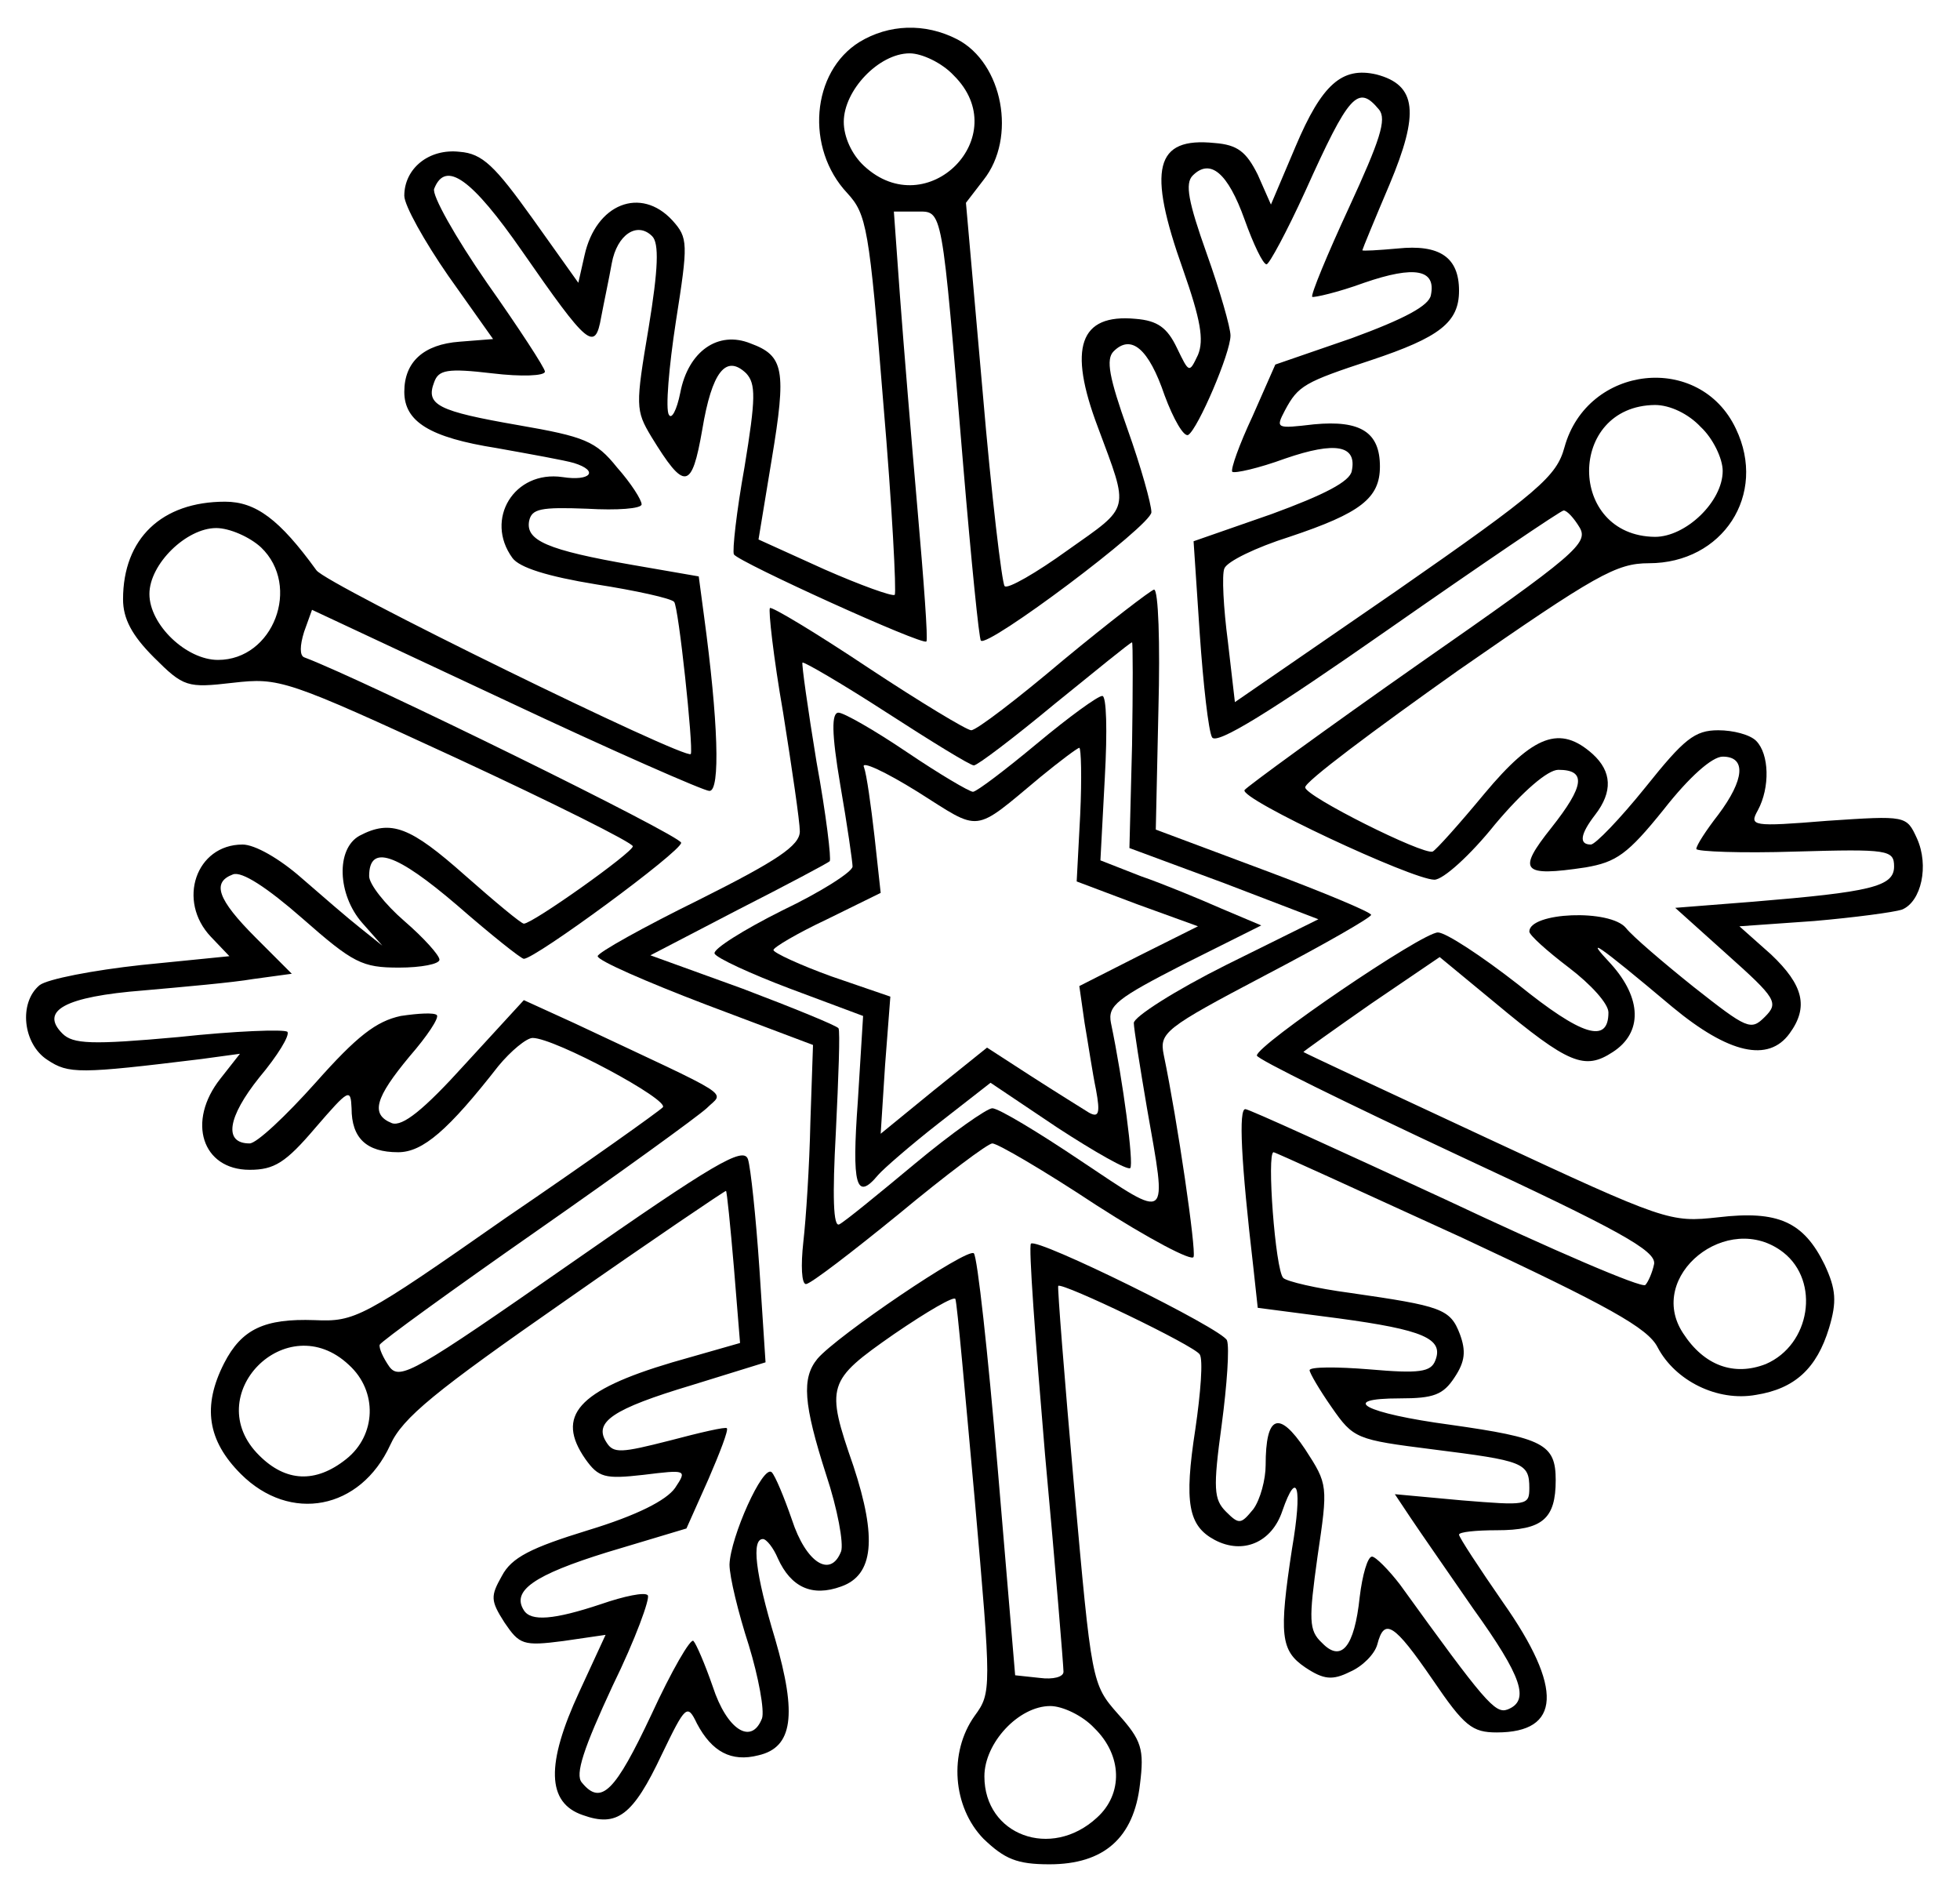 <?xml version="1.0" encoding="UTF-8" standalone="yes"?>
<svg version="1.0" xmlns="http://www.w3.org/2000/svg" width="58.81mm" height="57mm" viewBox="0 0 223 216" preserveAspectRatio="xMidYMid meet">
  <g transform="translate(0,216) scale(0.1,-0.1)" fill="#000000" stroke="none">
    <path d="M978 2113 c-55 -34 -62 -121 -14 -172 22 -24 25 -39 41 -239 10 -117
15 -215 13 -218 -3 -2 -39 11 -80 29 l-75 34 15 91 c17 102 14 118 -24 132
-37 15 -71 -9 -80 -56 -4 -20 -10 -31 -13 -25 -4 6 0 54 8 106 14 89 14 95 -4
115 -36 39 -87 19 -100 -40 l-7 -31 -52 73 c-43 60 -57 74 -83 76 -35 4 -63
-19 -63 -50 0 -11 23 -52 50 -91 l51 -72 -38 -3 c-41 -3 -63 -23 -63 -57 0
-34 29 -52 105 -64 39 -7 78 -14 88 -17 29 -9 19 -21 -13 -16 -55 8 -89 -48
-57 -92 8 -11 40 -21 95 -30 45 -7 86 -16 89 -20 5 -5 22 -165 19 -173 -4 -8
-415 193 -426 209 -42 58 -69 78 -104 78 -72 0 -116 -42 -116 -111 0 -22 10
-41 35 -66 34 -34 38 -35 90 -29 53 6 60 4 255 -86 110 -51 200 -96 200 -100
0 -7 -114 -88 -124 -88 -3 0 -33 25 -67 55 -62 55 -84 64 -120 45 -27 -15 -25
-67 3 -99 l23 -26 -25 20 c-14 11 -44 37 -67 57 -25 22 -53 38 -67 38 -53 0
-75 -64 -36 -105 l21 -22 -100 -10 c-55 -6 -107 -16 -116 -23 -24 -20 -19 -67
9 -85 24 -16 36 -16 175 1 l44 6 -22 -28 c-39 -49 -21 -104 33 -104 28 0 41 8
75 48 38 44 40 45 41 22 0 -34 17 -50 53 -50 28 0 57 25 114 98 14 17 32 32
39 32 25 0 157 -71 148 -79 -5 -5 -85 -62 -179 -126 -163 -114 -171 -118 -217
-116 -57 2 -83 -10 -103 -49 -25 -49 -19 -88 19 -126 56 -56 136 -41 170 33
14 31 51 61 199 164 100 70 183 126 183 125 1 0 5 -40 9 -87 l7 -86 -77 -22
c-108 -32 -133 -61 -99 -110 15 -21 22 -23 66 -18 49 6 50 6 36 -15 -10 -14
-43 -31 -99 -48 -65 -20 -87 -31 -98 -52 -13 -23 -13 -28 3 -53 17 -25 21 -27
67 -21 l48 7 -30 -65 c-38 -82 -37 -126 4 -140 39 -14 57 -1 90 69 27 56 29
58 40 35 17 -32 39 -44 70 -36 39 9 44 46 19 132 -23 76 -27 114 -14 114 4 0
12 -10 17 -22 15 -33 39 -44 72 -32 37 13 41 55 14 137 -32 92 -30 97 46 150
38 26 69 44 70 40 2 -5 11 -107 22 -228 19 -216 19 -220 0 -246 -30 -42 -25
-104 10 -140 24 -23 38 -29 75 -29 62 0 96 30 103 91 5 40 2 50 -25 80 -30 34
-30 36 -50 259 -11 124 -19 226 -18 228 5 4 155 -68 161 -78 4 -6 1 -44 -5
-85 -13 -84 -8 -110 22 -126 32 -17 65 -3 77 33 17 49 23 27 11 -43 -15 -98
-13 -116 15 -135 21 -14 31 -15 51 -5 14 6 28 20 31 31 8 31 19 24 63 -40 36
-53 45 -60 73 -60 73 0 76 50 7 148 -27 39 -50 74 -50 77 0 3 19 5 43 5 52 0
67 13 67 57 0 41 -14 48 -120 63 -97 13 -129 30 -57 30 38 0 49 4 62 24 12 18
13 30 6 49 -11 29 -21 32 -125 47 -38 5 -72 13 -76 17 -9 9 -19 143 -11 143 2
0 98 -44 214 -97 167 -78 212 -103 223 -125 20 -38 68 -62 112 -54 44 7 69 30
83 76 9 30 8 44 -5 72 -24 49 -53 62 -121 54 -55 -6 -59 -5 -263 90 -114 53
-208 97 -209 98 -1 0 34 25 77 55 l78 53 63 -52 c84 -70 102 -77 134 -56 34
22 33 61 -2 100 -31 33 -18 25 70 -49 64 -53 109 -63 133 -30 22 30 16 55 -21
90 l-36 32 85 6 c46 4 91 10 100 13 22 9 31 50 17 81 -12 26 -12 26 -102 20
-86 -7 -89 -6 -79 12 14 26 13 64 -2 79 -7 7 -26 12 -43 12 -27 0 -39 -10 -83
-65 -29 -36 -57 -65 -62 -65 -14 0 -12 12 5 34 20 26 19 49 -3 69 -37 33 -67
22 -123 -45 -29 -35 -55 -64 -59 -66 -11 -4 -145 63 -145 73 -1 6 78 65 174
133 157 109 180 122 217 122 84 0 135 78 99 153 -41 87 -169 73 -195 -21 -9
-33 -28 -50 -192 -164 l-183 -126 -8 69 c-5 38 -7 76 -4 83 3 8 36 24 74 36
81 27 103 44 103 80 0 39 -22 53 -75 48 -43 -5 -44 -5 -33 16 15 28 22 32 98
57 78 26 100 43 100 79 0 38 -22 53 -70 48 -22 -2 -40 -3 -40 -2 0 1 14 35 31
75 34 81 31 113 -15 125 -39 9 -62 -11 -92 -82 l-28 -66 -15 34 c-13 26 -23
34 -49 36 -68 7 -77 -29 -36 -144 20 -57 24 -80 17 -97 -10 -21 -10 -21 -24 8
-11 23 -22 31 -47 33 -64 6 -77 -33 -43 -123 36 -97 38 -89 -34 -140 -36 -26
-69 -45 -72 -41 -3 3 -15 103 -25 221 l-19 215 20 26 c38 48 22 133 -30 160
-37 19 -78 17 -111 -3z m107 -38 c70 -69 -30 -170 -102 -103 -14 13 -23 33
-23 50 0 36 40 78 75 78 14 0 37 -11 50 -25z m484 -39 c9 -11 1 -35 -34 -111
-25 -54 -44 -100 -42 -102 2 -1 29 5 59 16 58 20 82 15 76 -14 -2 -12 -30 -27
-90 -49 l-87 -30 -26 -59 c-15 -32 -25 -60 -23 -63 3 -2 30 4 60 15 58 20 82
15 76 -14 -2 -12 -31 -27 -91 -49 l-89 -31 7 -105 c4 -58 10 -111 14 -118 5
-9 65 28 201 123 106 74 196 135 199 135 4 0 12 -9 18 -19 11 -18 -4 -31 -182
-155 -107 -75 -196 -140 -199 -144 -6 -10 191 -102 216 -102 10 0 41 28 69 63
32 38 60 62 72 62 32 0 30 -18 -8 -66 -39 -49 -34 -56 39 -45 35 6 48 15 89
66 29 37 55 60 67 60 27 0 25 -26 -5 -66 -14 -18 -25 -35 -25 -39 0 -3 51 -5
113 -3 105 3 112 2 112 -17 0 -23 -27 -29 -160 -40 l-89 -7 59 -53 c56 -50 59
-55 43 -71 -16 -16 -20 -14 -81 34 -35 28 -70 58 -77 67 -18 22 -110 18 -110
-4 0 -4 20 -22 45 -41 25 -19 45 -41 45 -51 0 -36 -30 -27 -103 32 -41 32 -82
59 -91 59 -18 0 -206 -128 -206 -140 0 -4 102 -54 228 -113 185 -86 226 -109
224 -124 -2 -10 -7 -21 -10 -24 -4 -4 -106 40 -227 97 -121 56 -224 103 -228
103 -8 1 -5 -60 9 -180 l5 -46 92 -12 c96 -13 120 -23 110 -48 -5 -13 -18 -15
-75 -10 -37 3 -68 3 -68 -1 0 -3 11 -22 25 -42 25 -36 28 -37 115 -48 103 -13
110 -15 110 -44 0 -20 -3 -20 -77 -14 l-76 7 18 -27 c10 -15 42 -61 71 -103
56 -78 65 -105 39 -115 -14 -5 -26 9 -122 142 -13 17 -28 32 -32 32 -5 0 -11
-21 -14 -46 -6 -57 -21 -75 -43 -52 -15 14 -15 26 -5 98 12 81 12 82 -14 122
-30 45 -45 39 -45 -18 0 -16 -6 -39 -14 -50 -14 -17 -16 -18 -31 -3 -14 14
-15 26 -5 99 6 45 9 88 6 96 -5 13 -216 117 -223 110 -3 -2 5 -110 16 -240 12
-130 21 -241 21 -247 0 -6 -12 -9 -27 -7 l-28 3 -20 237 c-11 130 -23 239 -27
243 -7 7 -156 -94 -178 -120 -18 -22 -16 -51 10 -132 13 -39 20 -78 17 -87
-12 -31 -40 -13 -56 36 -9 26 -19 50 -23 54 -10 9 -47 -74 -48 -105 0 -14 10
-55 22 -92 11 -36 18 -74 15 -83 -12 -31 -40 -13 -56 36 -9 26 -19 49 -22 52
-3 4 -25 -34 -48 -84 -41 -87 -57 -104 -79 -77 -8 9 2 39 35 110 26 53 43 100
40 103 -3 4 -27 -1 -53 -10 -54 -18 -80 -20 -88 -7 -14 22 11 40 95 66 l90 27
25 56 c13 30 23 56 21 58 -1 2 -31 -5 -65 -14 -55 -14 -64 -15 -72 -2 -15 23
7 38 97 65 l84 26 -7 107 c-4 59 -10 115 -13 124 -5 15 -39 -5 -201 -118 -178
-124 -195 -134 -207 -118 -7 10 -12 21 -11 25 2 4 82 62 178 129 96 67 183
130 194 140 20 20 36 9 -151 97 l-57 26 -67 -73 c-47 -52 -71 -71 -83 -67 -25
10 -19 29 20 76 20 23 34 44 31 47 -3 3 -21 2 -41 -1 -28 -6 -50 -23 -97 -76
-34 -38 -67 -69 -75 -69 -30 0 -25 30 11 75 21 25 35 48 32 52 -4 3 -59 1
-124 -6 -99 -9 -120 -8 -132 4 -26 26 3 42 92 49 45 4 102 9 125 13 l44 6 -41
41 c-44 44 -50 63 -26 72 10 4 39 -15 79 -50 58 -51 68 -56 110 -56 25 0 46 4
46 9 0 5 -18 25 -40 44 -22 19 -40 42 -40 51 0 37 31 26 100 -33 39 -34 73
-61 76 -61 13 0 179 122 179 132 0 8 -360 185 -429 211 -5 2 -5 13 0 29 l9 25
220 -103 c121 -57 226 -103 232 -103 13 -1 10 81 -6 199 l-6 45 -75 13 c-98
17 -122 28 -118 50 3 14 13 16 66 14 34 -2 62 0 62 5 0 5 -12 24 -28 42 -24
30 -37 35 -112 48 -92 16 -106 23 -96 49 5 14 15 16 66 10 33 -4 60 -3 60 2 0
4 -30 50 -66 101 -36 52 -63 100 -60 107 13 33 43 11 100 -71 75 -108 83 -115
90 -75 3 16 9 44 12 61 6 33 29 48 46 31 8 -8 7 -37 -4 -104 -15 -89 -15 -94
3 -124 38 -62 46 -61 58 8 11 66 27 86 50 64 11 -12 11 -28 -2 -107 -9 -50
-14 -95 -12 -99 6 -9 215 -104 219 -99 2 2 -3 69 -10 149 -7 80 -16 189 -20
243 l-7 97 26 0 c30 0 28 9 53 -290 9 -107 18 -197 20 -198 7 -9 194 131 194
146 0 9 -12 52 -27 94 -21 59 -25 80 -16 89 20 20 40 3 58 -50 10 -27 22 -48
27 -45 11 7 48 93 48 113 0 9 -12 51 -27 93 -21 59 -25 80 -16 89 20 20 40 3
59 -50 10 -28 21 -51 25 -51 3 0 23 37 44 83 50 111 60 122 84 93z m366 -361
c14 -13 25 -36 25 -50 0 -35 -42 -75 -77 -75 -100 1 -100 149 0 150 17 0 38
-10 52 -25z m-1638 -137 c46 -44 14 -128 -49 -128 -36 0 -78 40 -78 75 0 34
42 75 76 75 15 0 38 -10 51 -22z m1732 -802 c42 -33 31 -105 -20 -127 -36 -14
-70 -2 -94 35 -43 65 51 141 114 92z m-1632 -128 c33 -30 31 -80 -3 -107 -35
-28 -69 -26 -99 4 -69 68 31 170 102 103z m848 -413 c32 -31 33 -75 3 -102
-52 -48 -128 -20 -128 47 0 38 39 80 75 80 14 0 37 -11 50 -25z"/>
    <path d="M1210 1410 c-52 -44 -99 -80 -105 -80 -5 0 -58 32 -117 71 -60 40
-110 70 -112 68 -2 -2 4 -56 15 -119 10 -63 19 -124 19 -135 0 -16 -25 -33
-115 -78 -63 -31 -115 -60 -115 -64 0 -5 55 -29 123 -55 l122 -46 -3 -88 c-1
-49 -5 -110 -8 -136 -3 -27 -2 -48 3 -48 5 0 52 36 106 80 53 44 101 80 106
80 6 0 59 -31 118 -70 59 -38 110 -65 111 -59 3 8 -18 153 -34 230 -5 25 1 30
115 90 67 35 121 66 121 69 0 3 -55 26 -122 51 l-123 46 3 137 c2 75 0 136 -5
136 -4 -1 -51 -37 -103 -80z m78 -97 l-3 -117 108 -40 107 -41 -105 -52 c-58
-29 -105 -59 -105 -66 0 -6 7 -50 15 -97 23 -131 27 -128 -75 -60 -49 33 -94
60 -101 60 -6 0 -46 -28 -88 -63 -42 -35 -80 -66 -86 -69 -7 -4 -8 32 -4 105
3 62 5 115 3 118 -2 3 -51 23 -109 45 l-105 38 100 52 c55 28 102 53 104 55 2
2 -4 53 -15 113 -10 61 -17 111 -16 113 2 1 45 -24 96 -57 51 -33 95 -60 99
-60 4 0 45 31 92 70 47 38 86 70 88 70 1 0 1 -53 0 -117z"/>
    <path d="M1180 1315 c-36 -30 -69 -55 -73 -55 -4 0 -38 20 -75 45 -37 25 -72
45 -78 45 -8 0 -8 -23 2 -82 8 -46 14 -88 14 -93 0 -6 -36 -29 -80 -50 -44
-22 -79 -44 -77 -49 2 -5 41 -23 86 -40 l83 -31 -6 -97 c-7 -96 -2 -114 23
-84 6 7 37 34 69 59 l59 46 76 -51 c43 -28 80 -49 83 -46 4 5 -8 98 -22 165
-4 20 7 28 83 67 l88 44 -45 19 c-25 11 -66 28 -92 37 l-46 18 5 94 c3 53 2
94 -3 93 -5 0 -38 -24 -74 -54z m49 -81 l-4 -76 69 -26 69 -25 -68 -34 -67
-34 6 -42 c4 -23 9 -57 13 -76 5 -27 3 -32 -8 -26 -8 5 -37 23 -65 41 l-51 33
-61 -49 -60 -49 5 78 6 78 -67 23 c-36 13 -66 27 -66 30 0 3 27 19 61 35 l61
30 -7 64 c-4 35 -9 71 -12 79 -4 8 24 -5 61 -28 73 -46 62 -48 140 17 22 18
42 33 44 33 2 0 3 -34 1 -76z"/>
  </g>
</svg>